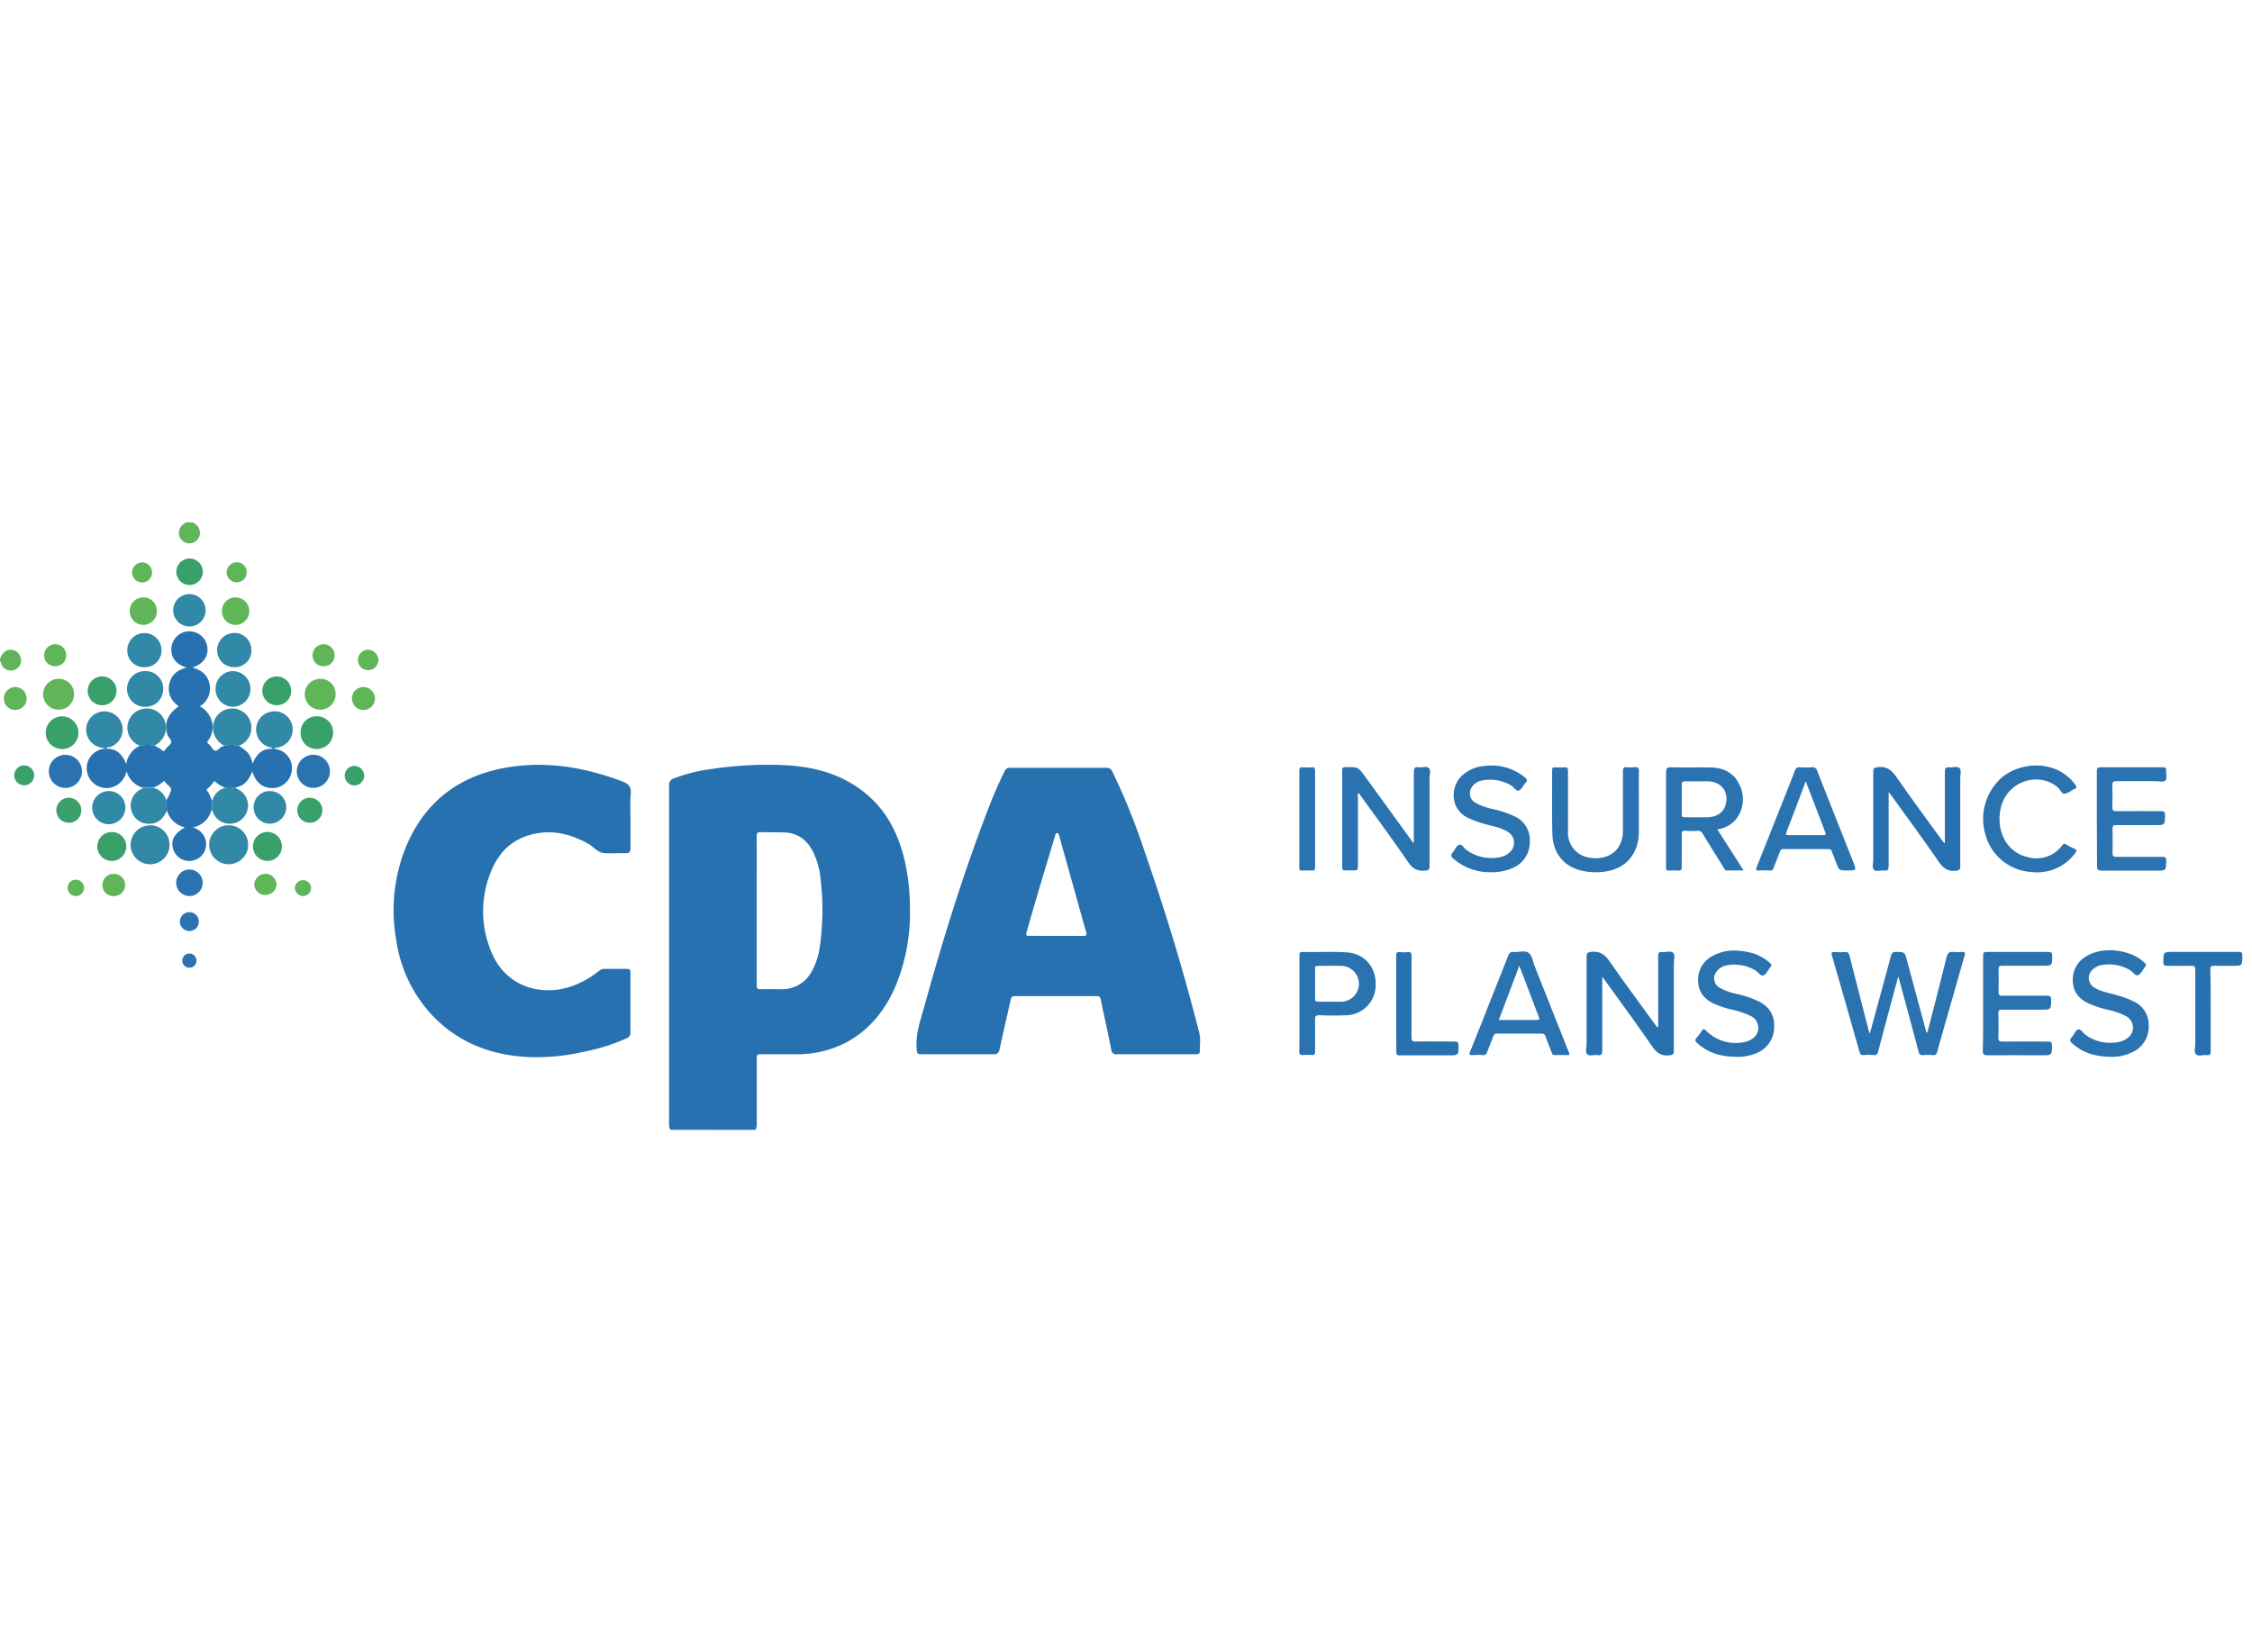 <svg id="Layer_1" data-name="Layer 1" xmlns="http://www.w3.org/2000/svg" style="width: 250px;" viewBox="0 0 679.73 183.41"><defs><style>.cls-1{fill-opacity:0}.cls-2{fill:#2771b0;}.cls-3{fill:#61b559;}.cls-4{fill:#2a72b0;}.cls-5{fill:#3188a7;}.cls-6{fill:#3aa06a;}</style></defs><path class="cls-1" d="M363.6,325.92q-100.62,0-201.24,0c-.9,0-1.1-.2-1.1-1.1q0-70.14,0-140.28c.36.15.27.54.4.81a3.08,3.08,0,1,0,5.62-2.51,3.08,3.08,0,0,0-4.09-1.57,4,4,0,0,0-1.93,2.55q0-20.16,0-40.32c0-.82.16-1,1-1q27.6,0,55.2,0c-.32.21-.65.41-.95.65a3.2,3.2,0,0,0-1,3.87,3.2,3.2,0,0,0,6.09-1.3,3.55,3.55,0,0,0-2.26-3.22q310.23,0,620.46,0c1,0,1.17.2,1.17,1.17q0,90.53,0,181.06c0,.94-.13,1.19-1.14,1.19q-225.29,0-450.56,0a3.22,3.22,0,0,0,.39-1.83c0-6.64,0-13.28,0-19.92,0-.84.23-1.08,1.07-1.07,3.6,0,7.2,0,10.8,0a31.85,31.85,0,0,0,15.23-3.62c7.22-3.9,11.94-10,15-17.44a58.08,58.08,0,0,0,4.12-23.54,64,64,0,0,0-1.75-14.6c-2.08-8.26-6-15.39-12.94-20.57s-15.25-7.18-23.86-7.53A112.71,112.71,0,0,0,376.19,217a48.47,48.47,0,0,0-11.48,2.84A2,2,0,0,0,363.2,222q0,51.18,0,102.36A2.91,2.91,0,0,0,363.6,325.92Zm-170.13-115c0-.72.66-.44,1-.56a5.59,5.59,0,0,0,3.72-6.34,5.54,5.54,0,1,0-6.5,6.48c.36.08.82,0,1.06.41a5.87,5.87,0,0,0-5.26,5.2,6,6,0,0,0,9,5.82,6.73,6.73,0,0,0,3-4.25,7.1,7.1,0,0,0,5,5c-.24.13-.48.27-.72.39a5.52,5.52,0,0,0-2.88,6.36,5.42,5.42,0,0,0,5.53,4.06c2.71-.09,4.24-1.74,5.23-4.06a7.11,7.11,0,0,0,5.46,5.15c-3.15,1.85-4.24,3.74-3.65,6.21a5.08,5.08,0,1,0,9.4-3.58,5.57,5.57,0,0,0-3.39-2.59,7.16,7.16,0,0,0,5.67-5.41,1.27,1.27,0,0,1,.18.29,5.5,5.5,0,1,0,7.77-6.41c-.24-.14-.69-.14-.55-.63,2.65-.48,4-2.4,4.92-4.82.92,3.63,3.57,5.49,6.94,5a6,6,0,0,0,5-6.13,5.78,5.78,0,0,0-5.3-5.64c.31-.49.85-.35,1.29-.45a5.54,5.54,0,0,0,4.11-6.69,5.45,5.45,0,0,0-6-4.15,5.5,5.5,0,0,0-4.86,4.84,5.58,5.58,0,0,0,4,5.95c.28.09.81-.12.76.5-3.11-.09-4.77,1.78-5.87,4.47-.61-2.67-1.3-3.55-4.18-5.39a9.51,9.51,0,0,0,1-.46,5.81,5.81,0,1,0-8.69-4.2A6.27,6.27,0,0,0,229,210a3.76,3.76,0,0,1-.54.25c-.88.29-1.59,1.47-2.27,1.3s-1.13-1.47-1.92-2c-.51-.36-.48-.62-.13-1.12A6.7,6.7,0,0,0,225,202a7.3,7.3,0,0,0-3.43-3.92,6.24,6.24,0,0,0,2.95-6.63c-.52-2.78-2.41-4.34-5.21-5.08,3.26-1,4.94-3.39,4.53-6.18a5.46,5.46,0,0,0-10.84.11c-.34,2.87,1.38,5.19,4.58,6.06-2.76.73-4.7,2.23-5.25,5.07s.63,5,2.88,6.66c-3.39,2.29-4.51,5.25-3.4,8.56.3.88,1.33,1.66,1.11,2.38s-1.33,1.31-1.81,2.16c-.31.55-.59.49-1,.1a7.66,7.66,0,0,0-2.26-1.32l.79-.51a5.89,5.89,0,0,0,1.87-7.91,5.84,5.84,0,0,0-10.81,2.56,5.83,5.83,0,0,0,3.82,5.88,7.21,7.21,0,0,0-4.16,5.52C198,212.25,196.16,210.84,193.47,210.94Zm316.62,92.18H522c.66,0,1.44,0,1.44-.85,0-1.87.3-3.77-.17-5.62-4.71-18.74-10.36-37.21-16.74-55.46A191.79,191.79,0,0,0,497,217.8a1.8,1.8,0,0,0-1.85-1.14q-14.46.06-28.92,0a1.71,1.71,0,0,0-1.77,1.07c-1.9,3.83-3.57,7.76-5.1,11.75-7.47,19.43-13.61,39.28-19.15,59.33-1.15,4.13-2.66,8.22-2.28,12.65.13,1.52.15,1.66,1.66,1.66,7.16,0,14.32,0,21.48,0a1.59,1.59,0,0,0,1.88-1.47c1.08-5,2.24-10,3.35-14.95.15-.68.3-1.11,1.19-1.11q12.42.06,24.83,0c.76,0,1,.24,1.17,1,1,5.08,2.16,10.15,3.2,15.24a1.39,1.39,0,0,0,1.63,1.3C502.25,303.1,506.17,303.12,510.09,303.12ZM351.56,232c0-2.52-.17-5.06.06-7.56.18-2.07-.68-3-2.49-3.67-11.26-4.22-22.82-6.26-34.79-4.25-14.8,2.49-25.27,10.64-30.85,24.67a51,51,0,0,0-2.61,27.69,41.72,41.72,0,0,0,10.4,22c8.07,8.76,18.33,12.61,30,13.1A66.1,66.1,0,0,0,338,302.3a57.79,57.79,0,0,0,12.53-4,1.67,1.67,0,0,0,1.1-1.75c0-5.88,0-11.76,0-17.64,0-1.46-.08-1.53-1.59-1.54-2,0-4.08,0-6.12,0A2.68,2.68,0,0,0,342,278a28.54,28.54,0,0,1-7.71,4.32c-8.9,3.29-20.37.9-24.87-10.71a31.47,31.47,0,0,1,.2-24c2.6-6.38,7.32-10.33,14.28-11.38,5.34-.81,10.18.58,14.82,3.14,1.69.94,2.91,2.74,5,2.91s4,0,6,0c.16,0,.32,0,.48,0,1,.1,1.43-.39,1.42-1.41C351.54,238,351.56,235,351.56,232ZM725.63,296.9c-.16-.45-.26-.67-.32-.9q-2.91-11.31-5.79-22.62c-.21-.83-.52-1.22-1.43-1.14a20,20,0,0,1-3,0c-.92-.06-1.16.13-.88,1.11q4.2,14.49,8.3,29c.23.82.59,1.08,1.41,1a16.3,16.3,0,0,1,2.88,0c.87.09,1.15-.28,1.35-1.06,1.42-5.44,2.89-10.88,4.34-16.31l1.73-6.38.43,1.47q2.86,10.63,5.72,21.27c.19.76.48,1.07,1.27,1a18.78,18.78,0,0,1,3,0c.88.08,1.14-.3,1.36-1.07,1.54-5.54,3.13-11.06,4.71-16.59,1.17-4.1,2.32-8.22,3.52-12.32.27-.92.08-1.24-.89-1.16a11.33,11.33,0,0,1-2.4,0c-1.3-.17-1.83.31-2.16,1.63-1.87,7.62-3.86,15.21-5.82,22.84a1.12,1.12,0,0,1-.4-.77q-2.87-10.63-5.75-21.26c-.65-2.43-.64-2.36-3.18-2.46-1.09,0-1.41.41-1.66,1.34C729.91,281.27,727.79,289,725.63,296.9ZM588,239.27c-.57-.21-.71-.6-.93-.91q-6.87-9.47-13.73-18.92c-2.19-3-2.19-3-6-2.94-.72,0-1,.19-1,.94.05,2,0,4.08,0,6.12,0,7.64,0,15.28,0,22.92,0,1,.27,1.29,1.21,1.18a13.43,13.43,0,0,1,1.68,0c1.86,0,1.86,0,1.86-1.8q0-10.14,0-20.28a2.47,2.47,0,0,1,.1-1.26c.36.07.43.38.58.59,4.83,6.71,9.76,13.36,14.43,20.18,1.4,2,2.86,2.9,5.26,2.62,1-.11,1.25-.3,1.25-1.29,0-8.88,0-17.76,0-26.63,0-1,.44-2.37-.19-3s-2.05-.11-3.1-.26-1.47.24-1.46,1.42C588.07,225,588,232.07,588,239.27Zm56.84,40.44.55.71c4.86,6.75,9.81,13.43,14.51,20.28,1.41,2.05,2.84,3.05,5.33,2.71,1-.13,1.24-.27,1.23-1.27,0-8.8,0-17.59,0-26.39,0-1.12.37-2.61-.2-3.25s-2.19-.12-3.33-.25c-1-.12-1.2.29-1.19,1.21,0,6.76,0,13.52,0,20.28,0,.4.16.85-.23,1.27-.24-.3-.44-.54-.63-.79-4.62-6.38-9.35-12.68-13.81-19.16-1.48-2.16-3-3.2-5.64-2.86-1,.14-1.31.35-1.3,1.38,0,8.84,0,17.68,0,26.52,0,1-.43,2.37.18,3s2,.11,3.09.25,1.47-.18,1.46-1.38C644.85,294.67,644.88,287.36,644.88,279.71ZM731.32,224c.42.52.65.78.85,1.06,4.79,6.64,9.66,13.23,14.3,20,1.37,2,2.77,3,5.21,2.66,1-.13,1.26-.27,1.26-1.27,0-8.84,0-17.67,0-26.51,0-1.09.51-2.51-.24-3.21s-2.06-.08-3.13-.2-1.28.22-1.27,1.24c0,6.83,0,13.67,0,20.5,0,.37.14.77-.17,1.18l-.63-.8c-4.64-6.41-9.38-12.74-13.86-19.26-1.5-2.17-3-3.29-5.71-2.89-1,.14-1.25.3-1.25,1.28,0,8.88,0,17.75,0,26.63,0,1-.34,2.4.18,3s2,.12,3.09.26,1.39-.25,1.38-1.36C731.29,239,731.32,231.67,731.32,224Zm-51.7,11.26a8.8,8.8,0,0,0,6-3.6,9.77,9.77,0,0,0,.58-10.15c-1.7-3.49-4.85-4.87-8.56-5-4-.1-8,0-12-.06-1.29,0-1.48.4-1.48,1.55,0,9.36,0,18.72,0,28.08,0,.28,0,.56,0,.84,0,.51.2.71.71.7a27.66,27.66,0,0,1,2.88,0c.91.08,1.15-.22,1.13-1.12,0-3.2,0-6.41,0-9.6,0-.95.14-1.38,1.21-1.28a25.3,25.3,0,0,0,3.59,0,1.49,1.49,0,0,1,1.52.86c2.1,3.45,4.24,6.87,6.37,10.3.2.33.32.8.8.8,1.65,0,3.3,0,5.18,0ZM794.16,232c0,4.76,0,9.52,0,14.27,0,1,.2,1.42,1.34,1.4,5.52-.06,11,0,16.55,0,3,0,3,0,3-3,0-1-.33-1.17-1.22-1.16-4.64,0-9.28,0-13.91,0-.84,0-1.11-.23-1.09-1.07q.07-3.72,0-7.44c0-.85.26-1.08,1.09-1.07,3.91,0,7.83,0,11.75,0,3.07,0,3,0,3-3.07,0-.91-.28-1.14-1.17-1.13-4.47,0-8.95,0-13.43,0-1,0-1.33-.18-1.29-1.23.08-2.19.08-4.4,0-6.59,0-1,.35-1.25,1.3-1.24,3.92,0,7.84,0,11.75,0,1,0,2.39.46,3-.23s.1-1.91.19-2.9-.24-1.07-1.07-1.06q-9.36,0-18.71,0c-.88,0-1.15.19-1.14,1.11C794.19,222.41,794.16,227.21,794.16,232Zm-75.29,15.64c2.75,0,2.74,0,1.71-2.55l-.12-.34q-5.38-13.56-10.75-27.15a1.42,1.42,0,0,0-1.65-1.1,28.67,28.67,0,0,1-3.59,0,1.29,1.29,0,0,0-1.49,1c-1.36,3.54-2.77,7.05-4.17,10.57-2.44,6.16-4.87,12.32-7.34,18.46-.36.88-.3,1.21.75,1.13a23.2,23.2,0,0,1,3.12,0,1.06,1.06,0,0,0,1.23-.82c.59-1.65,1.27-3.27,1.89-4.91a.94.94,0,0,1,1-.74q6.84,0,13.67,0a.92.92,0,0,1,1,.74c.42,1.16.89,2.31,1.34,3.46C716.39,247.64,716.39,247.64,718.87,247.64Zm41,40.08c0,4.72,0,9.43,0,14.15,0,1.14.18,1.55,1.46,1.53,5.47-.09,11,0,16.43,0,3,0,3,0,3-2.95,0-1-.26-1.2-1.2-1.19-4.6,0-9.2,0-13.8,0-1,0-1.21-.29-1.19-1.22.06-2.43.07-4.87,0-7.31,0-1,.32-1.11,1.17-1.1,3.92,0,7.84,0,11.76,0,2.95,0,2.89,0,3-2.91,0-1.11-.35-1.31-1.36-1.3-4.48.06-9,0-13.44,0-.83,0-1.1-.23-1.08-1.08.05-2.27.06-4.56,0-6.83,0-.91.25-1.15,1.14-1.14,4,.05,8,0,12,0,3.05,0,3,0,3.05-3,0-.88-.21-1.17-1.13-1.16q-9.36,0-18.71,0c-.86,0-1,.27-1,1.09C759.86,278.12,759.84,282.92,759.84,287.72Zm-124.9,15.64a1.79,1.79,0,0,0-.26-1.1q-5.08-12.84-10.19-25.69c-.56-1.4-.8-3.26-1.85-4.06s-3-.14-4.54-.27c-.92-.08-1.3.3-1.63,1.14-1.81,4.69-3.69,9.35-5.54,14-2,5-3.93,9.94-5.92,14.9-.33.81-.31,1.14.68,1.08a25,25,0,0,1,3.24,0c.7,0,1-.25,1.19-.85.59-1.61,1.27-3.19,1.85-4.8a1.09,1.09,0,0,1,1.22-.83c4.44,0,8.88,0,13.31,0a1.15,1.15,0,0,1,1.28.93c.58,1.61,1.24,3.2,1.85,4.8.17.44.32.76.91.74C632,303.33,633.48,303.36,634.94,303.36Zm-23.61-55.19a15.38,15.38,0,0,0,6.82-1.41A8.4,8.4,0,0,0,623,239a7.79,7.79,0,0,0-4.75-7.66,32.27,32.27,0,0,0-6.21-2.12,18.38,18.38,0,0,1-5.61-2,3.22,3.22,0,0,1-1-4.61,4.42,4.42,0,0,1,2.87-2,12.14,12.14,0,0,1,9,1.45c.85.48,1.53,1.81,2.35,1.53s1.3-1.54,2-2.3.57-1-.11-1.61a15.84,15.84,0,0,0-12.09-3.52,11.09,11.09,0,0,0-7.11,3.07c-3.31,3.23-3.47,9.76,1.65,12.46a29.16,29.16,0,0,0,5.84,2.12c2.18.6,4.46,1,6.43,2.21a3.84,3.84,0,0,1,.6,6.23,5.42,5.42,0,0,1-2.62,1.38,12.84,12.84,0,0,1-10.27-2c-.84-.56-1.51-2-2.36-1.68s-1.3,1.63-2,2.44-.46,1.11.18,1.68A16.67,16.67,0,0,0,611.33,248.17Zm187.33,55.72a13.65,13.65,0,0,0,6.61-1.52,8.39,8.39,0,0,0,4.61-7.84,7.72,7.72,0,0,0-4.52-7.32,28.25,28.25,0,0,0-5-1.87c-2.18-.64-4.45-1-6.48-2.07-2.66-1.41-2.81-4.46-.31-6.18a5.49,5.49,0,0,1,2-.85,12.54,12.54,0,0,1,8.65,1.51c.9.47,1.5,2,2.51,1.5s1.4-1.68,2.11-2.54c.34-.43.32-.67-.1-1.08-4.2-4.09-12.53-5.14-17.56-2.13a8,8,0,0,0-4.18,7.8c.17,3.18,2,5.19,4.72,6.5a33.39,33.39,0,0,0,5.67,1.89,20.84,20.84,0,0,1,5.84,2.06,3.88,3.88,0,0,1,.3,6.48,5.59,5.59,0,0,1-2.12,1.07,12.67,12.67,0,0,1-10.58-2c-.81-.54-1.42-1.92-2.26-1.63s-1.23,1.6-1.93,2.36-.54,1.21.16,1.84C790,302.73,793.81,303.9,798.66,303.89Zm-113,0a13.79,13.79,0,0,0,6-1.25,8.37,8.37,0,0,0,5.14-7.72c.17-3.7-1.54-6.25-4.78-7.87a34.08,34.08,0,0,0-6.46-2.17,17.92,17.92,0,0,1-5.26-1.9,3.24,3.24,0,0,1-.86-4.88,4.82,4.82,0,0,1,3-1.85,12.31,12.31,0,0,1,8.65,1.49c.89.49,1.53,1.93,2.52,1.51s1.34-1.63,2.05-2.44c.45-.52.39-.82-.11-1.26a13.85,13.85,0,0,0-6.2-3.22c-3.8-.87-7.55-.88-11.06,1.05a8,8,0,0,0-4.44,7.42c0,3.35,1.76,5.6,4.75,7a30.17,30.17,0,0,0,4.74,1.64,29.28,29.28,0,0,1,6.46,2.12,3.94,3.94,0,0,1,.26,6.94,6.76,6.76,0,0,1-2.78,1,12.52,12.52,0,0,1-11-3.53c-.66-.63-1-.57-1.41.14a11.3,11.3,0,0,1-1.42,1.93c-.71.73-.42,1.19.2,1.74C676.86,302.73,680.7,303.89,685.61,303.89Zm-29.69-76.63c0-3.2,0-6.4,0-9.6,0-1-.31-1.24-1.22-1.16a12.83,12.83,0,0,1-2.4,0c-1-.1-1.2.24-1.2,1.19,0,6,0,11.92,0,17.87a8.84,8.84,0,0,1-1.6,5.42c-1.92,2.62-5.8,3.65-9.59,2.59a7.54,7.54,0,0,1-5.4-7c0-.6,0-1.2,0-1.8,0-5.72,0-11.44,0-17.15,0-.82-.19-1.16-1.06-1.09a27.48,27.48,0,0,1-2.87,0c-.58,0-.87.1-.86.78,0,6.47-.08,13,.08,19.43.14,5.24,3,9.1,7.54,10.61a18.17,18.17,0,0,0,7,.79c7.16-.44,11.53-5.06,11.56-12.23C655.93,233,655.92,230.14,655.92,227.26ZM553.48,287.81c0,4.84,0,9.67,0,14.51,0,.85.23,1.12,1.07,1.06a15.4,15.4,0,0,1,2.63,0c.86.07,1.08-.24,1.06-1.07,0-3.2,0-6.4,0-9.59,0-1,.18-1.38,1.29-1.35,2.76.08,5.52.1,8.27,0a9.1,9.1,0,0,0,8.74-9.31c.07-5.26-3.42-9.27-8.51-9.64-4.55-.33-9.11-.05-13.66-.15-.86,0-.84.46-.84,1.07Q553.49,280.57,553.48,287.81ZM764.79,232.1a13.16,13.16,0,0,1,.82-4.81c2.6-7,11.57-9.42,16.95-4.54.65.59,1,1.81,1.9,1.74a7.56,7.56,0,0,0,2.45-1.21,3.42,3.42,0,0,1,.42-.23c.93-.28.75-.69.27-1.34-5.49-7.57-16.35-7-22.13-2.11a16.66,16.66,0,0,0-4.8,17.68,15.28,15.28,0,0,0,13.71,10.82,14.24,14.24,0,0,0,13.32-5.8c.48-.63.4-.89-.29-1.19a22.74,22.74,0,0,1-2.44-1.29c-.54-.33-.85-.29-1.27.24a9.63,9.63,0,0,1-10.24,3.6C768.18,242.54,764.81,238,764.79,232.1Zm63.73,57.82c0-4.16,0-8.32,0-12.48,0-.78.21-1,1-1,1.88.06,3.76,0,5.64,0,3,0,2.91,0,3-3,0-.93-.21-1.21-1.18-1.2-6.52,0-13,0-19.56,0-3.12,0-3.08,0-3.1,3.11,0,1,.34,1.11,1.18,1.09,2.4,0,4.8,0,7.2,0,1,0,1.27.23,1.27,1.24,0,7.4,0,14.8,0,22.2,0,1.12-.38,2.6.18,3.25s2.19.11,3.32.26,1.15-.34,1.14-1.21C828.5,298.08,828.52,294,828.52,289.92Zm-245.84-2c0,4.8,0,9.59,0,14.39,0,.93.27,1.12,1.14,1.11,4.88,0,9.76,0,14.64,0,3,0,2.94,0,3-3,0-1-.32-1.18-1.22-1.17-3.88,0-7.76,0-11.64,0-1.05,0-1.32-.24-1.32-1.31,0-8.16,0-16.31,0-24.47,0-.91-.19-1.31-1.17-1.21a12.82,12.82,0,0,1-2.4,0c-.85-.08-1.07.25-1.06,1.07C582.7,278.2,582.68,283,582.68,287.88ZM558.2,232.07c0-4.84,0-9.67,0-14.51,0-.84-.24-1.13-1.08-1.06a13.16,13.16,0,0,1-2.51,0c-1-.11-1.18.31-1.17,1.21,0,9.47,0,18.94,0,28.41,0,.28,0,.56,0,.83,0,.53.2.71.71.7,1,0,2-.06,3,0s1.06-.29,1.05-1.09C558.19,241.73,558.2,236.9,558.2,232.07ZM206.52,234a5.88,5.88,0,1,0,5.91,5.78A5.81,5.81,0,0,0,206.52,234Zm23.71,0a5.88,5.88,0,1,0,5.93,5.79A5.86,5.86,0,0,0,230.23,234Zm-19.71-41a5.26,5.26,0,0,0-5.28-5.46,5.39,5.39,0,1,0-.05,10.77A5.29,5.29,0,0,0,210.52,192.93Zm15.8-.11a5.31,5.31,0,0,0,5.34,5.42,5.39,5.39,0,0,0,.08-10.77A5.31,5.31,0,0,0,226.32,192.82Zm5.7-6.54a5,5,0,0,0,5.14-5.11,5.12,5.12,0,0,0-5.22-5.22,5.18,5.18,0,0,0-5.11,5.23A5.07,5.07,0,0,0,232,186.28Zm-27.26,0a5,5,0,0,0,5.24-5.06,5.16,5.16,0,1,0-10.32-.16A5,5,0,0,0,204.76,186.28Zm56.08,31.44a5,5,0,0,0-10,0,5,5,0,0,0,10,0Zm-74.84,0a5,5,0,1,0-5.06,5A5,5,0,0,0,186,217.73ZM179.88,211a4.94,4.94,0,1,0-4.88-5A4.89,4.89,0,0,0,179.88,211ZM252,206a4.79,4.79,0,0,0,4.85,5,4.94,4.94,0,1,0,.07-9.88A4.82,4.82,0,0,0,252,206Zm-57.81,17.65a4.92,4.92,0,1,0,4.94,5A4.95,4.95,0,0,0,194.15,223.68Zm48.59,0a4.82,4.82,0,0,0-4.94,4.92,4.9,4.9,0,0,0,4.85,4.92,5,5,0,0,0,5-4.89A4.9,4.9,0,0,0,242.74,223.68ZM218.39,174a4.89,4.89,0,1,0,.08-9.78,4.89,4.89,0,0,0-.08,9.78Zm39.48,15.77a4.57,4.57,0,0,0-4.63,4.62,4.66,4.66,0,0,0,9.32-.08A4.52,4.52,0,0,0,257.87,189.8Zm-79,0a4.57,4.57,0,0,0-4.64,4.61,4.66,4.66,0,0,0,9.32,0A4.55,4.55,0,0,0,178.92,189.8Zm13.09,8a4.35,4.35,0,1,0-4.33-4.33A4.34,4.34,0,0,0,192,197.77Zm2.75,47a4.37,4.37,0,1,0,.08-8.73,4.37,4.37,0,0,0-.08,8.73Zm47.27,0A4.37,4.37,0,1,0,242,236a4.37,4.37,0,0,0,.07,8.73Zm2.77-47a4.35,4.35,0,1,0-4.36-4.31A4.28,4.28,0,0,0,244.8,197.77Zm-36.2-28.41a4,4,0,0,0-4-4.14,4.1,4.1,0,0,0-4.19,4.14,4.14,4.14,0,0,0,4.19,4.16A4.09,4.09,0,0,0,208.6,169.36Zm19.64,0a4.14,4.14,0,0,0,4.08,4.15,4.15,4.15,0,1,0,.09-8.3A4.06,4.06,0,0,0,228.24,169.37Zm-9.76-7.89a4,4,0,1,0-4.12-4A4,4,0,0,0,218.48,161.48Zm-.1,93.88a4,4,0,1,0,.1-8,4,4,0,1,0-.1,8ZM251,229.43a3.7,3.7,0,0,0,3.75,3.81,3.77,3.77,0,1,0-3.75-3.81Zm-65.24.09a3.76,3.76,0,1,0-3.83,3.72A3.7,3.7,0,0,0,185.8,229.52Zm-23.36-33.77a3.4,3.4,0,0,0,3.39,3.45,3.46,3.46,0,1,0-3.39-3.45ZM271,199.2a3.47,3.47,0,0,0,3.44-3.44,3.51,3.51,0,0,0-3.54-3.48,3.46,3.46,0,0,0,.1,6.92ZM244.7,252.1a3.37,3.37,0,1,0-3.4,3.29A3.33,3.33,0,0,0,244.7,252.1ZM192.2,252a3.24,3.24,0,0,0,3.25,3.38,3.36,3.36,0,1,0,.08-6.71A3.3,3.3,0,0,0,192.2,252Zm66.71-66a3.27,3.27,0,0,0,3.37-3.27,3.34,3.34,0,1,0-6.68-.07A3.26,3.26,0,0,0,258.91,186Zm-81.06,0a3.24,3.24,0,0,0,3.39-3.27,3.31,3.31,0,0,0-3.31-3.38,3.37,3.37,0,0,0-3.35,3.37A3.27,3.27,0,0,0,177.85,186Zm94.52,1.14a3.13,3.13,0,0,0,3.11-3,3.2,3.2,0,0,0-3.12-3.16,3.15,3.15,0,0,0-3.08,3.17A3.09,3.09,0,0,0,272.37,187.18Zm-42.69-29.67a3.06,3.06,0,0,0,2.92,3.17,3,3,0,0,0,3.11-2.83,3,3,0,0,0-2.83-3.25A3.09,3.09,0,0,0,229.68,157.51Zm-22.52.2a3,3,0,0,0-3-3.11,3.1,3.1,0,0,0-3.06,3.05,3.06,3.06,0,0,0,2.94,3A3,3,0,0,0,207.16,157.71ZM171.56,219a3,3,0,1,0-3,2.93A3,3,0,0,0,171.56,219Zm99.63-.05a3,3,0,0,0-2.91-2.92,3,3,0,1,0,2.91,2.92Zm-52.75,47a2.83,2.83,0,0,0,2.84-2.9,2.86,2.86,0,1,0-2.84,2.9Zm-36.76-13a2.45,2.45,0,1,0,2.37-2.51A2.45,2.45,0,0,0,181.68,252.94Zm73.48-.11a2.44,2.44,0,0,0-4.87.06,2.46,2.46,0,0,0,2.53,2.47A2.42,2.42,0,0,0,255.16,252.83ZM218.37,277a2.14,2.14,0,1,0,0-4.28,2.14,2.14,0,0,0,0,4.28Z" transform="translate(-161.26 -142.53)"/><path class="cls-2" d="M363.6,325.92a2.91,2.91,0,0,1-.39-1.59q0-51.18,0-102.36a2,2,0,0,1,1.51-2.13A48.47,48.47,0,0,1,376.19,217a112.71,112.71,0,0,1,21.16-1.18c8.61.35,16.79,2.27,23.86,7.53s10.86,12.31,12.94,20.57a64,64,0,0,1,1.75,14.6,58.08,58.08,0,0,1-4.12,23.54c-3.1,7.45-7.82,13.54-15,17.44a31.85,31.85,0,0,1-15.23,3.62c-3.6,0-7.2,0-10.8,0-.84,0-1.07.23-1.07,1.07,0,6.64,0,13.28,0,19.92a3.22,3.22,0,0,1-.39,1.83Zm26.06-66.11c0,7.52,0,15,0,22.55,0,.9.24,1.16,1.14,1.14,2.16-.07,4.32,0,6.48,0a10.13,10.13,0,0,0,9.06-5.51,21.56,21.56,0,0,0,2.39-7.48,78.43,78.43,0,0,0,.22-20.19,23.13,23.13,0,0,0-2.43-8.6c-1.84-3.42-4.62-5.44-8.6-5.56-2.35-.07-4.71,0-7.07-.09-1,0-1.19.31-1.19,1.23C389.68,244.78,389.66,252.3,389.66,259.81Z" transform="translate(-161.26 -142.53)"/><path class="cls-3" d="M219.36,142.56a3.55,3.55,0,0,1,2.26,3.22,3.2,3.2,0,0,1-6.09,1.3,3.2,3.2,0,0,1,1-3.87c.3-.24.63-.44.95-.65Z" transform="translate(-161.26 -142.53)"/><path class="cls-3" d="M161.28,183.84a4,4,0,0,1,1.93-2.55,3.08,3.08,0,0,1,4.09,1.57,3.08,3.08,0,1,1-5.62,2.51c-.13-.27,0-.66-.4-.81Z" transform="translate(-161.26 -142.53)"/><path class="cls-2" d="M510.09,303.12c-3.92,0-7.84,0-11.76,0a1.39,1.39,0,0,1-1.63-1.3c-1-5.09-2.16-10.16-3.2-15.24-.15-.74-.41-1-1.17-1q-12.4,0-24.83,0c-.89,0-1,.43-1.19,1.11-1.11,5-2.27,10-3.35,14.95a1.59,1.59,0,0,1-1.88,1.47c-7.16,0-14.32,0-21.48,0-1.51,0-1.53-.14-1.66-1.66-.38-4.43,1.13-8.52,2.28-12.65,5.54-20.05,11.68-39.9,19.15-59.33,1.53-4,3.2-7.92,5.1-11.75a1.71,1.71,0,0,1,1.77-1.07q14.46,0,28.92,0A1.8,1.8,0,0,1,497,217.8a191.79,191.79,0,0,1,9.49,23.39c6.38,18.25,12,36.72,16.74,55.46.47,1.85.17,3.75.17,5.62,0,.88-.78.85-1.44.85ZM480,267.4c2.72,0,5.43,0,8.15,0,.91,0,1.22-.17.95-1.13q-4.1-14.57-8.15-29.14c-.09-.31-.08-.75-.61-.75s-.5.42-.6.75c-2.93,9.73-5.9,19.46-8.65,29.25-.23.81-.09,1,.76,1C474.52,267.37,477.23,267.4,480,267.4Z" transform="translate(-161.26 -142.53)"/><path class="cls-2" d="M351.56,232c0,3,0,6,0,9,0,1-.38,1.51-1.42,1.41-.16,0-.32,0-.48,0-2,0-4,.13-6,0s-3.27-2-5-2.91c-4.64-2.56-9.48-3.95-14.82-3.14-7,1.05-11.68,5-14.28,11.38a31.47,31.47,0,0,0-.2,24c4.5,11.61,16,14,24.87,10.71A28.54,28.54,0,0,0,342,278a2.68,2.68,0,0,1,1.84-.65c2,0,4.08,0,6.12,0,1.51,0,1.59.08,1.59,1.54,0,5.88,0,11.76,0,17.64a1.67,1.67,0,0,1-1.1,1.75,57.79,57.79,0,0,1-12.53,4A66.1,66.1,0,0,1,321.3,304c-11.69-.49-21.95-4.34-30-13.1a41.72,41.72,0,0,1-10.4-22,51,51,0,0,1,2.61-27.69c5.58-14,16.05-22.18,30.85-24.67,12-2,23.53,0,34.79,4.25,1.81.68,2.67,1.6,2.49,3.67C351.39,226.93,351.56,229.47,351.56,232Z" transform="translate(-161.26 -142.53)"/><path class="cls-2" d="M244.08,210.94a5.78,5.78,0,0,1,5.3,5.64,6,6,0,0,1-5,6.13c-3.37.46-6-1.4-6.94-5-1,2.42-2.27,4.34-4.92,4.82a8.42,8.42,0,0,1-3.2.18,8.78,8.78,0,0,1-2.92-1.75c-.36-.41-.56-.24-.8.13a7.83,7.83,0,0,1-1.59,1.76c-.25.2-.56.4-.23.76.79.87,1,2.06,1.54,3a9.67,9.67,0,0,1-.2,2.63,7.16,7.16,0,0,1-5.67,5.41,5.57,5.57,0,0,1,3.39,2.59,5.08,5.08,0,1,1-9.4,3.58c-.59-2.47.5-4.36,3.65-6.21a7.11,7.11,0,0,1-5.46-5.15,14.13,14.13,0,0,1-.18-3,13,13,0,0,0,1.45-3.08c.2-1-1.48-1.65-2-2.71,0,0-.06,0-.13-.1a8.63,8.63,0,0,1-3.3,2.07l-3,.05a7.1,7.1,0,0,1-5-5,6.73,6.73,0,0,1-3,4.25,6,6,0,0,1-9-5.82,5.86,5.86,0,0,1,5.25-5.2h.73c2.69-.1,4.57,1.31,5.91,4.59a7.21,7.21,0,0,1,4.16-5.52,9.74,9.74,0,0,1,4.33,0,7.66,7.66,0,0,1,2.26,1.32c.4.39.68.45,1-.1.48-.85,1.57-1.37,1.81-2.16s-.81-1.5-1.11-2.38c-1.11-3.31,0-6.27,3.4-8.56-2.25-1.67-3.44-3.82-2.88-6.66s2.49-4.34,5.25-5.07c-3.2-.87-4.92-3.19-4.58-6.06a5.46,5.46,0,0,1,10.84-.11c.41,2.79-1.27,5.16-4.53,6.18,2.8.74,4.69,2.3,5.21,5.08a6.24,6.24,0,0,1-2.95,6.63A7.3,7.3,0,0,1,225,202a6.7,6.7,0,0,1-.89,6.37c-.35.5-.38.76.13,1.12.79.56,1.14,1.84,1.92,2s1.39-1,2.27-1.3A3.76,3.76,0,0,0,229,210a9.41,9.41,0,0,1,4.32,0c2.88,1.84,3.57,2.72,4.18,5.39,1.1-2.69,2.76-4.56,5.87-4.47Z" transform="translate(-161.26 -142.53)"/><path class="cls-4" d="M725.63,296.9c2.16-7.93,4.28-15.63,6.34-23.34.25-.93.57-1.38,1.66-1.34,2.54.1,2.53,0,3.18,2.46q2.87,10.63,5.75,21.26a1.12,1.12,0,0,0,.4.77c2-7.63,3.95-15.22,5.82-22.84.33-1.32.86-1.8,2.16-1.63a11.33,11.33,0,0,0,2.4,0c1-.08,1.16.24.89,1.16-1.2,4.1-2.35,8.22-3.52,12.32-1.58,5.53-3.17,11-4.71,16.59-.22.77-.48,1.15-1.36,1.07a18.78,18.78,0,0,0-3,0c-.79.06-1.08-.25-1.27-1q-2.83-10.64-5.72-21.27l-.43-1.47L732.49,286c-1.45,5.43-2.92,10.87-4.34,16.31-.2.78-.48,1.15-1.35,1.06a16.3,16.3,0,0,0-2.88,0c-.82.06-1.18-.2-1.41-1q-4.1-14.52-8.3-29c-.28-1,0-1.17.88-1.11a20,20,0,0,0,3,0c.91-.08,1.22.31,1.43,1.14q2.87,11.33,5.79,22.62C725.37,296.23,725.47,296.45,725.63,296.9Z" transform="translate(-161.26 -142.53)"/><path class="cls-4" d="M588,239.27c0-7.2,0-14.28,0-21.35,0-1.18.31-1.57,1.46-1.42s2.42-.44,3.1.26.19,2,.19,3c0,8.87,0,17.75,0,26.63,0,1-.27,1.18-1.25,1.29-2.4.28-3.86-.58-5.26-2.62-4.67-6.82-9.6-13.47-14.43-20.18-.15-.21-.22-.52-.58-.59a2.47,2.47,0,0,0-.1,1.26q0,10.14,0,20.28c0,1.8,0,1.8-1.86,1.8a13.43,13.43,0,0,0-1.68,0c-.94.11-1.21-.22-1.21-1.18,0-7.64,0-15.28,0-22.92,0-2,0-4.08,0-6.12,0-.75.24-.93,1-.94,3.81-.07,3.81-.09,6,2.94q6.87,9.45,13.73,18.92C587.33,238.67,587.47,239.06,588,239.27Z" transform="translate(-161.26 -142.53)"/><path class="cls-2" d="M644.88,279.71c0,7.65,0,15,0,22.28,0,1.2-.34,1.53-1.46,1.38s-2.42.45-3.09-.25-.17-2-.18-3c0-8.84,0-17.68,0-26.52,0-1,.26-1.24,1.3-1.38,2.62-.34,4.16.7,5.64,2.86,4.46,6.48,9.19,12.78,13.81,19.16.19.25.39.49.63.79.39-.42.23-.87.23-1.27,0-6.76,0-13.52,0-20.28,0-.92.21-1.33,1.19-1.21,1.14.13,2.67-.49,3.33.25s.2,2.13.2,3.25c0,8.8,0,17.59,0,26.39,0,1-.28,1.14-1.23,1.27-2.49.34-3.92-.66-5.33-2.71-4.7-6.85-9.65-13.53-14.51-20.28Z" transform="translate(-161.26 -142.53)"/><path class="cls-2" d="M731.32,224c0,7.68,0,15,0,22.3,0,1.11-.28,1.51-1.38,1.36s-2.48.47-3.09-.26-.18-2-.18-3c0-8.88,0-17.75,0-26.63,0-1,.29-1.14,1.25-1.28,2.67-.4,4.21.72,5.71,2.89,4.48,6.52,9.22,12.85,13.86,19.26l.63.8c.31-.41.16-.81.17-1.18,0-6.83,0-13.67,0-20.5,0-1,.29-1.34,1.27-1.24s2.46-.42,3.13.2.24,2.12.24,3.21c0,8.84,0,17.67,0,26.51,0,1-.31,1.14-1.26,1.27-2.44.34-3.84-.67-5.21-2.66-4.64-6.75-9.51-13.34-14.3-20C732,224.77,731.74,224.51,731.32,224Z" transform="translate(-161.26 -142.53)"/><path class="cls-4" d="M679.62,235.25l7.91,12.38c-1.88,0-3.53,0-5.18,0-.48,0-.6-.47-.8-.8-2.13-3.43-4.27-6.85-6.37-10.3a1.49,1.49,0,0,0-1.52-.86,25.3,25.3,0,0,1-3.59,0c-1.07-.1-1.23.33-1.21,1.28.06,3.19,0,6.4,0,9.6,0,.9-.22,1.2-1.13,1.12a27.66,27.66,0,0,0-2.88,0c-.51,0-.73-.19-.71-.7,0-.28,0-.56,0-.84,0-9.36,0-18.72,0-28.08,0-1.15.19-1.58,1.48-1.55,4,.1,8,0,12,.06,3.71.09,6.86,1.47,8.56,5a9.77,9.77,0,0,1-.58,10.15A8.8,8.8,0,0,1,679.62,235.25Zm-10.74-9.09c0,1.52,0,3,0,4.56,0,.58.11.86.78.85,2.4,0,4.8.08,7.2,0,3.53-.16,5.59-2.39,5.51-5.76-.08-3-2.39-5.05-5.8-5.07-2.2,0-4.4,0-6.6,0-1,0-1.14.31-1.1,1.16C668.93,223.28,668.88,224.72,668.88,226.16Z" transform="translate(-161.26 -142.53)"/><path class="cls-4" d="M794.16,232c0-4.79,0-9.59,0-14.39,0-.92.26-1.12,1.14-1.11q9.35,0,18.71,0c.83,0,1.14.2,1.07,1.06s.31,2.31-.19,2.9-2,.23-3,.23c-3.91,0-7.83,0-11.75,0-.95,0-1.34.19-1.3,1.24.08,2.19.08,4.4,0,6.59,0,1.05.34,1.24,1.29,1.23,4.48-.05,9,0,13.43,0,.89,0,1.17.22,1.17,1.13,0,3.07,0,3.07-3,3.07-3.92,0-7.84,0-11.75,0-.83,0-1.11.22-1.09,1.07q.07,3.72,0,7.44c0,.84.25,1.08,1.09,1.07,4.63,0,9.27,0,13.91,0,.89,0,1.24.16,1.22,1.16-.06,3,0,3-3,3-5.51,0-11,0-16.55,0-1.14,0-1.36-.35-1.34-1.4C794.19,241.52,794.16,236.76,794.16,232Z" transform="translate(-161.26 -142.53)"/><path class="cls-4" d="M718.87,247.64c-2.48,0-2.48,0-3.35-2.25-.45-1.15-.92-2.3-1.34-3.46a.92.92,0,0,0-1-.74q-6.82,0-13.67,0a.94.94,0,0,0-1,.74c-.62,1.64-1.3,3.26-1.89,4.91a1.06,1.06,0,0,1-1.23.82,23.2,23.2,0,0,0-3.12,0c-1.05.08-1.11-.25-.75-1.13,2.47-6.14,4.9-12.3,7.34-18.46,1.4-3.52,2.81-7,4.17-10.57a1.29,1.29,0,0,1,1.49-1,28.67,28.67,0,0,0,3.59,0,1.42,1.42,0,0,1,1.65,1.1q5.34,13.59,10.75,27.15l.12.34C721.61,247.64,721.62,247.64,718.87,247.64Zm-12.58-26.92c-2,5.38-3.93,10.41-5.85,15.44-.27.69,0,.82.62.82h10.55c.69,0,.84-.21.58-.85-.63-1.6-1.22-3.21-1.83-4.81Z" transform="translate(-161.26 -142.53)"/><path class="cls-4" d="M759.84,287.72c0-4.8,0-9.6,0-14.39,0-.82.19-1.1,1-1.09q9.36,0,18.71,0c.92,0,1.13.28,1.13,1.16,0,3,0,3-3.05,3-4,0-8,0-12,0-.89,0-1.16.23-1.14,1.14.07,2.27.06,4.56,0,6.83,0,.85.25,1.09,1.08,1.08,4.48,0,9,0,13.44,0,1,0,1.39.19,1.36,1.3-.07,2.91,0,2.91-3,2.91-3.92,0-7.84,0-11.76,0-.85,0-1.2.15-1.17,1.1.07,2.44.06,4.88,0,7.31,0,.93.22,1.24,1.19,1.22,4.6-.05,9.2,0,13.8,0,.94,0,1.21.24,1.2,1.19-.05,2.95,0,2.95-3,2.95-5.48,0-11-.05-16.43,0-1.28,0-1.47-.39-1.46-1.53C759.88,297.15,759.84,292.44,759.84,287.72Z" transform="translate(-161.26 -142.53)"/><path class="cls-4" d="M634.94,303.36c-1.46,0-2.93,0-4.4,0-.59,0-.74-.3-.91-.74-.61-1.6-1.27-3.19-1.85-4.8a1.15,1.15,0,0,0-1.28-.93c-4.43,0-8.87,0-13.31,0a1.09,1.09,0,0,0-1.22.83c-.58,1.61-1.26,3.19-1.85,4.8-.22.6-.49.89-1.19.85a25,25,0,0,0-3.24,0c-1,.06-1-.27-.68-1.08,2-5,4-9.93,5.92-14.9,1.85-4.67,3.73-9.33,5.54-14,.33-.84.71-1.22,1.63-1.14,1.54.13,3.44-.58,4.54.27s1.29,2.66,1.85,4.06q5.1,12.84,10.19,25.69A1.79,1.79,0,0,1,634.94,303.36Zm-21.28-10.6c4,0,7.77,0,11.57,0,1,0,.62-.52.45-1l-4.17-11c-.53-1.39-1.08-2.77-1.69-4.35C617.74,282,615.73,287.28,613.66,292.76Z" transform="translate(-161.26 -142.53)"/><path class="cls-4" d="M611.33,248.17A16.67,16.67,0,0,1,599.85,244c-.64-.57-.76-1-.18-1.68s1.17-2.15,2-2.44,1.52,1.12,2.36,1.68a12.84,12.84,0,0,0,10.27,2,5.42,5.42,0,0,0,2.62-1.38,3.84,3.84,0,0,0-.6-6.23c-2-1.23-4.25-1.61-6.43-2.21a29.16,29.16,0,0,1-5.84-2.12c-5.12-2.7-5-9.23-1.65-12.46a11.09,11.09,0,0,1,7.11-3.07,15.84,15.84,0,0,1,12.09,3.52c.68.57.71,1,.11,1.61s-1.17,2-2,2.3-1.5-1.05-2.35-1.53a12.14,12.14,0,0,0-9-1.45,4.42,4.42,0,0,0-2.87,2,3.22,3.22,0,0,0,1,4.61,18.38,18.38,0,0,0,5.61,2,32.27,32.27,0,0,1,6.21,2.12A7.79,7.79,0,0,1,623,239a8.4,8.4,0,0,1-4.89,7.78A15.38,15.38,0,0,1,611.33,248.17Z" transform="translate(-161.26 -142.53)"/><path class="cls-4" d="M798.66,303.89c-4.85,0-8.68-1.16-11.93-4.05-.7-.63-.84-1.1-.16-1.84s1.12-2.07,1.93-2.36,1.45,1.09,2.26,1.63a12.67,12.67,0,0,0,10.58,2,5.59,5.59,0,0,0,2.12-1.07,3.88,3.88,0,0,0-.3-6.48,20.84,20.84,0,0,0-5.84-2.06,33.39,33.39,0,0,1-5.67-1.89c-2.76-1.31-4.55-3.32-4.72-6.5a8,8,0,0,1,4.18-7.8c5-3,13.36-2,17.56,2.13.42.41.44.65.1,1.08-.71.86-1.21,2.12-2.11,2.54s-1.61-1-2.51-1.5a12.54,12.54,0,0,0-8.65-1.51,5.49,5.49,0,0,0-2,.85c-2.5,1.72-2.35,4.77.31,6.18,2,1.08,4.3,1.43,6.48,2.07a28.25,28.25,0,0,1,5,1.87,7.72,7.72,0,0,1,4.52,7.32,8.39,8.39,0,0,1-4.61,7.84A13.65,13.65,0,0,1,798.66,303.89Z" transform="translate(-161.26 -142.53)"/><path class="cls-4" d="M685.61,303.89c-4.91,0-8.75-1.16-12-4.07-.62-.55-.91-1-.2-1.74a11.3,11.3,0,0,0,1.42-1.93c.44-.71.75-.77,1.41-.14a12.52,12.52,0,0,0,11,3.53,6.76,6.76,0,0,0,2.78-1,3.94,3.94,0,0,0-.26-6.94,29.28,29.28,0,0,0-6.46-2.12,30.17,30.17,0,0,1-4.74-1.64c-3-1.4-4.74-3.65-4.75-7a8,8,0,0,1,4.44-7.42c3.51-1.93,7.26-1.92,11.06-1.05a13.85,13.85,0,0,1,6.2,3.22c.5.44.56.74.11,1.26-.71.81-1.18,2.07-2.05,2.44s-1.63-1-2.52-1.51a12.31,12.31,0,0,0-8.65-1.49,4.82,4.82,0,0,0-3,1.85,3.24,3.24,0,0,0,.86,4.88,17.92,17.92,0,0,0,5.26,1.9,34.08,34.08,0,0,1,6.46,2.17c3.24,1.62,4.95,4.17,4.78,7.87a8.37,8.37,0,0,1-5.14,7.72A13.79,13.79,0,0,1,685.61,303.89Z" transform="translate(-161.26 -142.53)"/><path class="cls-4" d="M655.92,227.26c0,2.88,0,5.76,0,8.63,0,7.17-4.4,11.79-11.56,12.23a18.17,18.17,0,0,1-7-.79c-4.51-1.51-7.4-5.37-7.54-10.61-.16-6.48-.05-13-.08-19.43,0-.68.28-.8.86-.78a27.48,27.48,0,0,0,2.87,0c.87-.07,1.07.27,1.06,1.09,0,5.71,0,11.43,0,17.15,0,.6,0,1.2,0,1.8a7.54,7.54,0,0,0,5.4,7c3.79,1.06,7.67,0,9.59-2.59a8.84,8.84,0,0,0,1.6-5.42c0-5.95,0-11.91,0-17.87,0-.95.25-1.29,1.2-1.19a12.83,12.83,0,0,0,2.4,0c.91-.08,1.24.17,1.22,1.16C655.88,220.86,655.92,224.06,655.92,227.26Z" transform="translate(-161.26 -142.53)"/><path class="cls-4" d="M553.48,287.81q0-7.24,0-14.5c0-.61,0-1.08.84-1.07,4.55.1,9.11-.18,13.66.15,5.09.37,8.58,4.38,8.51,9.64a9.1,9.1,0,0,1-8.74,9.31c-2.75.13-5.51.11-8.27,0-1.11,0-1.31.34-1.29,1.35.06,3.19,0,6.39,0,9.59,0,.83-.2,1.14-1.06,1.07a15.4,15.4,0,0,0-2.63,0c-.84.06-1.08-.21-1.07-1.06C553.5,297.48,553.48,292.65,553.48,287.81Zm4.72-6c0,1.52,0,3,0,4.55,0,.66.17.9.86.89,2.4,0,4.8,0,7.19,0a5.41,5.41,0,0,0,0-10.81c-2.39-.06-4.79,0-7.18,0-.67,0-.92.17-.9.87C558.24,278.81,558.2,280.33,558.2,281.85Z" transform="translate(-161.26 -142.53)"/><path class="cls-4" d="M764.79,232.1c0,5.86,3.39,10.44,8.67,11.56a9.63,9.63,0,0,0,10.24-3.6c.42-.53.73-.57,1.27-.24a22.74,22.74,0,0,0,2.44,1.29c.69.3.77.56.29,1.19a14.24,14.24,0,0,1-13.32,5.8,15.28,15.28,0,0,1-13.71-10.82,16.66,16.66,0,0,1,4.8-17.68c5.78-4.9,16.64-5.46,22.13,2.11.48.65.66,1.06-.27,1.34a3.42,3.42,0,0,0-.42.23,7.56,7.56,0,0,1-2.45,1.21c-.92.07-1.25-1.15-1.9-1.74-5.38-4.88-14.35-2.49-16.95,4.54A13.16,13.16,0,0,0,764.79,232.1Z" transform="translate(-161.26 -142.53)"/><path class="cls-2" d="M828.52,289.92c0,4.08,0,8.16,0,12.24,0,.87-.12,1.35-1.14,1.21s-2.66.5-3.32-.26-.18-2.13-.18-3.25c0-7.4,0-14.8,0-22.2,0-1-.29-1.27-1.27-1.24-2.4.07-4.8,0-7.2,0-.84,0-1.19-.13-1.18-1.09,0-3.11,0-3.11,3.1-3.11,6.52,0,13,0,19.56,0,1,0,1.2.27,1.18,1.2,0,3,0,3-3,3-1.88,0-3.76,0-5.64,0-.8,0-1,.24-1,1C828.54,281.6,828.52,285.76,828.52,289.92Z" transform="translate(-161.26 -142.53)"/><path class="cls-2" d="M582.68,287.88c0-4.84,0-9.68,0-14.52,0-.82.21-1.15,1.06-1.07a12.82,12.82,0,0,0,2.4,0c1-.1,1.17.3,1.17,1.21,0,8.16,0,16.31,0,24.47,0,1.07.27,1.33,1.32,1.31,3.88-.07,7.76,0,11.64,0,.9,0,1.23.19,1.22,1.17,0,3,0,3-3,3-4.88,0-9.76,0-14.64,0-.87,0-1.15-.18-1.14-1.11C582.71,297.47,582.68,292.68,582.68,287.88Z" transform="translate(-161.26 -142.53)"/><path class="cls-4" d="M558.2,232.07c0,4.83,0,9.66,0,14.5,0,.8-.17,1.16-1.05,1.09s-2,0-3,0c-.51,0-.75-.17-.71-.7,0-.27,0-.55,0-.83,0-9.47,0-18.94,0-28.41,0-.9.17-1.32,1.17-1.21a13.16,13.16,0,0,0,2.51,0c.84-.07,1.09.22,1.08,1.06C558.18,222.4,558.2,227.23,558.2,232.07Z" transform="translate(-161.26 -142.53)"/><path class="cls-5" d="M206.52,234a5.81,5.81,0,0,1,5.91,5.78,5.87,5.87,0,0,1-5.86,6,5.88,5.88,0,0,1,0-11.76Z" transform="translate(-161.26 -142.53)"/><path class="cls-5" d="M230.23,234a5.88,5.88,0,1,1-5.83,5.89A5.87,5.87,0,0,1,230.23,234Z" transform="translate(-161.26 -142.53)"/><path class="cls-5" d="M207.87,210a9.74,9.74,0,0,0-4.33,0,5.79,5.79,0,0,1,.71-11.1,5.76,5.76,0,0,1,6.28,2.66,5.89,5.89,0,0,1-1.87,7.91Z" transform="translate(-161.26 -142.53)"/><path class="cls-5" d="M233.3,210a9.41,9.41,0,0,0-4.32,0,6.27,6.27,0,0,1-3.4-4.63,5.81,5.81,0,1,1,8.69,4.2A9.51,9.51,0,0,1,233.3,210Z" transform="translate(-161.26 -142.53)"/><path class="cls-5" d="M244.08,210.94h-.73c.05-.62-.48-.41-.76-.5a5.58,5.58,0,0,1-4-5.95,5.5,5.5,0,0,1,4.86-4.84,5.45,5.45,0,0,1,6,4.15,5.54,5.54,0,0,1-4.11,6.69C244.93,210.59,244.39,210.45,244.08,210.94Z" transform="translate(-161.26 -142.53)"/><path class="cls-5" d="M193.47,210.94h-.73c-.23-.42-.69-.33-1.05-.41a5.51,5.51,0,1,1,6.5-6.48,5.59,5.59,0,0,1-3.72,6.34C194.13,210.5,193.49,210.22,193.47,210.94Z" transform="translate(-161.26 -142.53)"/><path class="cls-5" d="M229.35,222.68a8.42,8.42,0,0,0,3.2-.18c-.14.49.31.49.55.63a5.5,5.5,0,1,1-7.77,6.41,1.27,1.27,0,0,0-.18-.29,9.72,9.72,0,0,0,.2-2.64A5.34,5.34,0,0,1,229.35,222.68Z" transform="translate(-161.26 -142.53)"/><path class="cls-5" d="M211.48,226.49a14.13,14.13,0,0,0,.18,3c-1,2.32-2.52,4-5.23,4.06a5.42,5.42,0,0,1-5.53-4.06,5.52,5.52,0,0,1,2.88-6.36c.24-.12.48-.26.72-.39l3-.05A5.42,5.42,0,0,1,211.48,226.49Z" transform="translate(-161.26 -142.53)"/><path class="cls-5" d="M210.52,192.93a5.29,5.29,0,0,1-5.33,5.31,5.39,5.39,0,1,1,.05-10.77A5.26,5.26,0,0,1,210.52,192.93Z" transform="translate(-161.26 -142.53)"/><path class="cls-5" d="M226.32,192.82a5.31,5.31,0,0,1,5.42-5.35,5.39,5.39,0,0,1-.08,10.77A5.31,5.31,0,0,1,226.32,192.82Z" transform="translate(-161.26 -142.53)"/><path class="cls-5" d="M232,186.28a5.07,5.07,0,0,1-5.19-5.1,5.18,5.18,0,0,1,5.11-5.23,5.12,5.12,0,0,1,5.22,5.22A5,5,0,0,1,232,186.28Z" transform="translate(-161.26 -142.53)"/><path class="cls-5" d="M204.76,186.28a5,5,0,0,1-5.08-5.22,5.16,5.16,0,1,1,10.32.16A5,5,0,0,1,204.76,186.28Z" transform="translate(-161.26 -142.53)"/><path class="cls-4" d="M260.84,217.72a5,5,0,1,1-4.93-5A5,5,0,0,1,260.84,217.72Z" transform="translate(-161.26 -142.53)"/><path class="cls-4" d="M186,217.73a5,5,0,1,1-4.92-5A5,5,0,0,1,186,217.73Z" transform="translate(-161.26 -142.53)"/><path class="cls-6" d="M179.88,211a4.94,4.94,0,1,1,5.06-4.81A4.94,4.94,0,0,1,179.88,211Z" transform="translate(-161.26 -142.53)"/><path class="cls-6" d="M252,206a4.82,4.82,0,0,1,4.92-4.91,4.94,4.94,0,1,1-.07,9.88A4.79,4.79,0,0,1,252,206Z" transform="translate(-161.26 -142.53)"/><path class="cls-5" d="M194.15,223.68a4.92,4.92,0,0,1,4.94,5,5,5,0,1,1-4.94-5Z" transform="translate(-161.26 -142.53)"/><path class="cls-5" d="M242.74,223.68a4.9,4.9,0,0,1,4.93,4.95,5,5,0,0,1-5,4.89,4.9,4.9,0,0,1-4.85-4.92A4.82,4.82,0,0,1,242.74,223.68Z" transform="translate(-161.26 -142.53)"/><path class="cls-5" d="M218.39,174a4.89,4.89,0,0,1,.08-9.78,4.89,4.89,0,1,1-.08,9.78Z" transform="translate(-161.26 -142.53)"/><path class="cls-3" d="M257.87,189.8a4.52,4.52,0,0,1,4.69,4.54,4.66,4.66,0,1,1-4.69-4.54Z" transform="translate(-161.26 -142.53)"/><path class="cls-3" d="M178.92,189.8a4.55,4.55,0,0,1,4.68,4.56,4.66,4.66,0,1,1-4.68-4.56Z" transform="translate(-161.26 -142.53)"/><path class="cls-6" d="M192,197.77a4.35,4.35,0,1,1,4.43-4.35A4.34,4.34,0,0,1,192,197.77Z" transform="translate(-161.26 -142.53)"/><path class="cls-6" d="M194.76,244.76a4.37,4.37,0,0,1,.08-8.73,4.37,4.37,0,1,1-.08,8.73Z" transform="translate(-161.26 -142.53)"/><path class="cls-6" d="M242,244.76a4.37,4.37,0,1,1,4.35-4.33A4.34,4.34,0,0,1,242,244.76Z" transform="translate(-161.26 -142.53)"/><path class="cls-6" d="M244.8,197.77a4.35,4.35,0,1,1,4.34-4.32A4.29,4.29,0,0,1,244.8,197.77Z" transform="translate(-161.26 -142.53)"/><path class="cls-3" d="M208.6,169.36a4.09,4.09,0,0,1-4,4.16,4.14,4.14,0,0,1-4.19-4.16,4.1,4.1,0,0,1,4.19-4.14A4,4,0,0,1,208.6,169.36Z" transform="translate(-161.26 -142.53)"/><path class="cls-3" d="M228.24,169.37a4.06,4.06,0,0,1,4.17-4.15,4.15,4.15,0,1,1-.09,8.3A4.14,4.14,0,0,1,228.24,169.37Z" transform="translate(-161.26 -142.53)"/><path class="cls-6" d="M218.48,161.48a4,4,0,1,1,4-4.06A4,4,0,0,1,218.48,161.48Z" transform="translate(-161.26 -142.53)"/><path class="cls-4" d="M218.38,255.36a4,4,0,1,1,4.06-4A4,4,0,0,1,218.38,255.36Z" transform="translate(-161.26 -142.53)"/><path class="cls-6" d="M251,229.43a3.72,3.72,0,0,1,3.84-3.73,3.77,3.77,0,0,1-.09,7.54A3.7,3.7,0,0,1,251,229.43Z" transform="translate(-161.26 -142.53)"/><path class="cls-6" d="M185.8,229.52a3.7,3.7,0,0,1-3.83,3.72,3.77,3.77,0,1,1,3.83-3.72Z" transform="translate(-161.26 -142.53)"/><path class="cls-3" d="M162.44,195.75a3.44,3.44,0,0,1,3.4-3.47,3.46,3.46,0,1,1,0,6.92A3.4,3.4,0,0,1,162.44,195.75Z" transform="translate(-161.26 -142.53)"/><path class="cls-3" d="M271,199.2a3.46,3.46,0,0,1-.1-6.92,3.51,3.51,0,0,1,3.54,3.48A3.47,3.47,0,0,1,271,199.2Z" transform="translate(-161.26 -142.53)"/><path class="cls-3" d="M244.7,252.1A3.37,3.37,0,0,1,238,252a3.37,3.37,0,1,1,6.74.06Z" transform="translate(-161.26 -142.53)"/><path class="cls-3" d="M192.2,252a3.3,3.3,0,0,1,3.33-3.33,3.36,3.36,0,1,1-.08,6.71A3.24,3.24,0,0,1,192.2,252Z" transform="translate(-161.26 -142.53)"/><path class="cls-3" d="M258.91,186a3.26,3.26,0,0,1-3.31-3.34,3.34,3.34,0,1,1,6.68.07A3.27,3.27,0,0,1,258.91,186Z" transform="translate(-161.26 -142.53)"/><path class="cls-3" d="M177.85,186a3.27,3.27,0,0,1-3.27-3.28,3.37,3.37,0,0,1,3.35-3.37,3.31,3.31,0,0,1,3.31,3.38A3.24,3.24,0,0,1,177.85,186Z" transform="translate(-161.26 -142.53)"/><path class="cls-3" d="M272.37,187.18a3.09,3.09,0,0,1-3.09-3,3.15,3.15,0,0,1,3.08-3.17,3.2,3.2,0,0,1,3.12,3.16A3.13,3.13,0,0,1,272.37,187.18Z" transform="translate(-161.26 -142.53)"/><path class="cls-3" d="M229.68,157.51a3.09,3.09,0,0,1,3.2-2.91,3,3,0,0,1,2.83,3.25,3,3,0,0,1-3.11,2.83A3.06,3.06,0,0,1,229.68,157.51Z" transform="translate(-161.26 -142.53)"/><path class="cls-3" d="M207.16,157.71a3,3,0,0,1-3.1,3,3.06,3.06,0,0,1-2.94-3,3.1,3.1,0,0,1,3.06-3.05A3,3,0,0,1,207.16,157.71Z" transform="translate(-161.26 -142.53)"/><path class="cls-6" d="M171.56,219a3,3,0,0,1-3,2.93,3,3,0,1,1,3-2.93Z" transform="translate(-161.26 -142.53)"/><path class="cls-6" d="M271.19,219a2.94,2.94,0,1,1-2.91-2.92A3,3,0,0,1,271.19,219Z" transform="translate(-161.26 -142.53)"/><path class="cls-4" d="M218.44,265.92a2.88,2.88,0,0,1-2.88-2.76,2.86,2.86,0,0,1,5.72-.14A2.83,2.83,0,0,1,218.44,265.92Z" transform="translate(-161.26 -142.53)"/><path class="cls-3" d="M181.68,252.94a2.44,2.44,0,0,1,2.37-2.51,2.47,2.47,0,1,1-2.37,2.51Z" transform="translate(-161.26 -142.53)"/><path class="cls-3" d="M255.16,252.83a2.42,2.42,0,0,1-2.34,2.53,2.46,2.46,0,0,1-2.53-2.47,2.44,2.44,0,0,1,4.87-.06Z" transform="translate(-161.26 -142.53)"/><path class="cls-4" d="M218.37,277a2.14,2.14,0,1,1,2.19-2.07A2.14,2.14,0,0,1,218.37,277Z" transform="translate(-161.26 -142.53)"/><path class="cls-1" d="M389.66,259.81c0-7.51,0-15,0-22.54,0-.92.21-1.26,1.19-1.23,2.36.09,4.72,0,7.07.09,4,.12,6.76,2.14,8.6,5.56a23.13,23.13,0,0,1,2.43,8.6,78.43,78.43,0,0,1-.22,20.19,21.56,21.56,0,0,1-2.39,7.48,10.13,10.13,0,0,1-9.06,5.51c-2.16,0-4.32,0-6.48,0-.9,0-1.14-.24-1.14-1.14C389.68,274.85,389.66,267.33,389.66,259.81Z" transform="translate(-161.26 -142.53)"/><path class="cls-1" d="M480,267.4c-2.72,0-5.43,0-8.15,0-.85,0-1-.2-.76-1,2.75-9.79,5.72-19.52,8.65-29.25.1-.33.07-.74.6-.75s.52.44.61.75q4.08,14.57,8.15,29.14c.27,1,0,1.14-.95,1.13C485.38,267.36,482.67,267.4,480,267.4Z" transform="translate(-161.26 -142.53)"/><path class="cls-1" d="M229.35,222.68a5.34,5.34,0,0,0-4,3.93c-.58-1-.75-2.16-1.54-3-.33-.36,0-.56.23-.76a7.83,7.83,0,0,0,1.59-1.76c.24-.37.44-.54.8-.13A8.78,8.78,0,0,0,229.35,222.68Z" transform="translate(-161.26 -142.53)"/><path class="cls-1" d="M211.48,226.49a5.42,5.42,0,0,0-4-3.82,8.63,8.63,0,0,0,3.3-2.07c.07.06.12.07.13.1.53,1.06,2.21,1.66,2,2.71A13,13,0,0,1,211.48,226.49Z" transform="translate(-161.26 -142.53)"/><path class="cls-1" d="M668.88,226.16c0-1.44,0-2.88,0-4.32,0-.85.15-1.19,1.1-1.16,2.2.08,4.4,0,6.6,0,3.41,0,5.72,2,5.8,5.07.08,3.37-2,5.6-5.51,5.76-2.4.11-4.8,0-7.2,0-.67,0-.79-.27-.78-.85C668.9,229.2,668.88,227.68,668.88,226.16Z" transform="translate(-161.26 -142.53)"/><path class="cls-1" d="M706.29,220.72l4.07,10.6c.61,1.6,1.2,3.21,1.83,4.81.26.64.11.86-.58.85H701.06c-.63,0-.89-.13-.62-.82C702.36,231.13,704.26,226.1,706.29,220.72Z" transform="translate(-161.26 -142.53)"/><path class="cls-1" d="M613.66,292.76c2.07-5.48,4.08-10.77,6.16-16.28.61,1.58,1.16,3,1.69,4.35l4.17,11c.17.46.57,1-.45,1C621.43,292.74,617.64,292.76,613.66,292.76Z" transform="translate(-161.26 -142.53)"/><path class="cls-1" d="M558.2,281.85c0-1.52,0-3,0-4.55,0-.7.23-.88.9-.87,2.39,0,4.79,0,7.18,0a5.41,5.41,0,0,1,0,10.81c-2.39.05-4.79,0-7.19,0-.69,0-.88-.23-.86-.89C558.23,284.89,558.2,283.37,558.2,281.85Z" transform="translate(-161.26 -142.53)"/></svg>